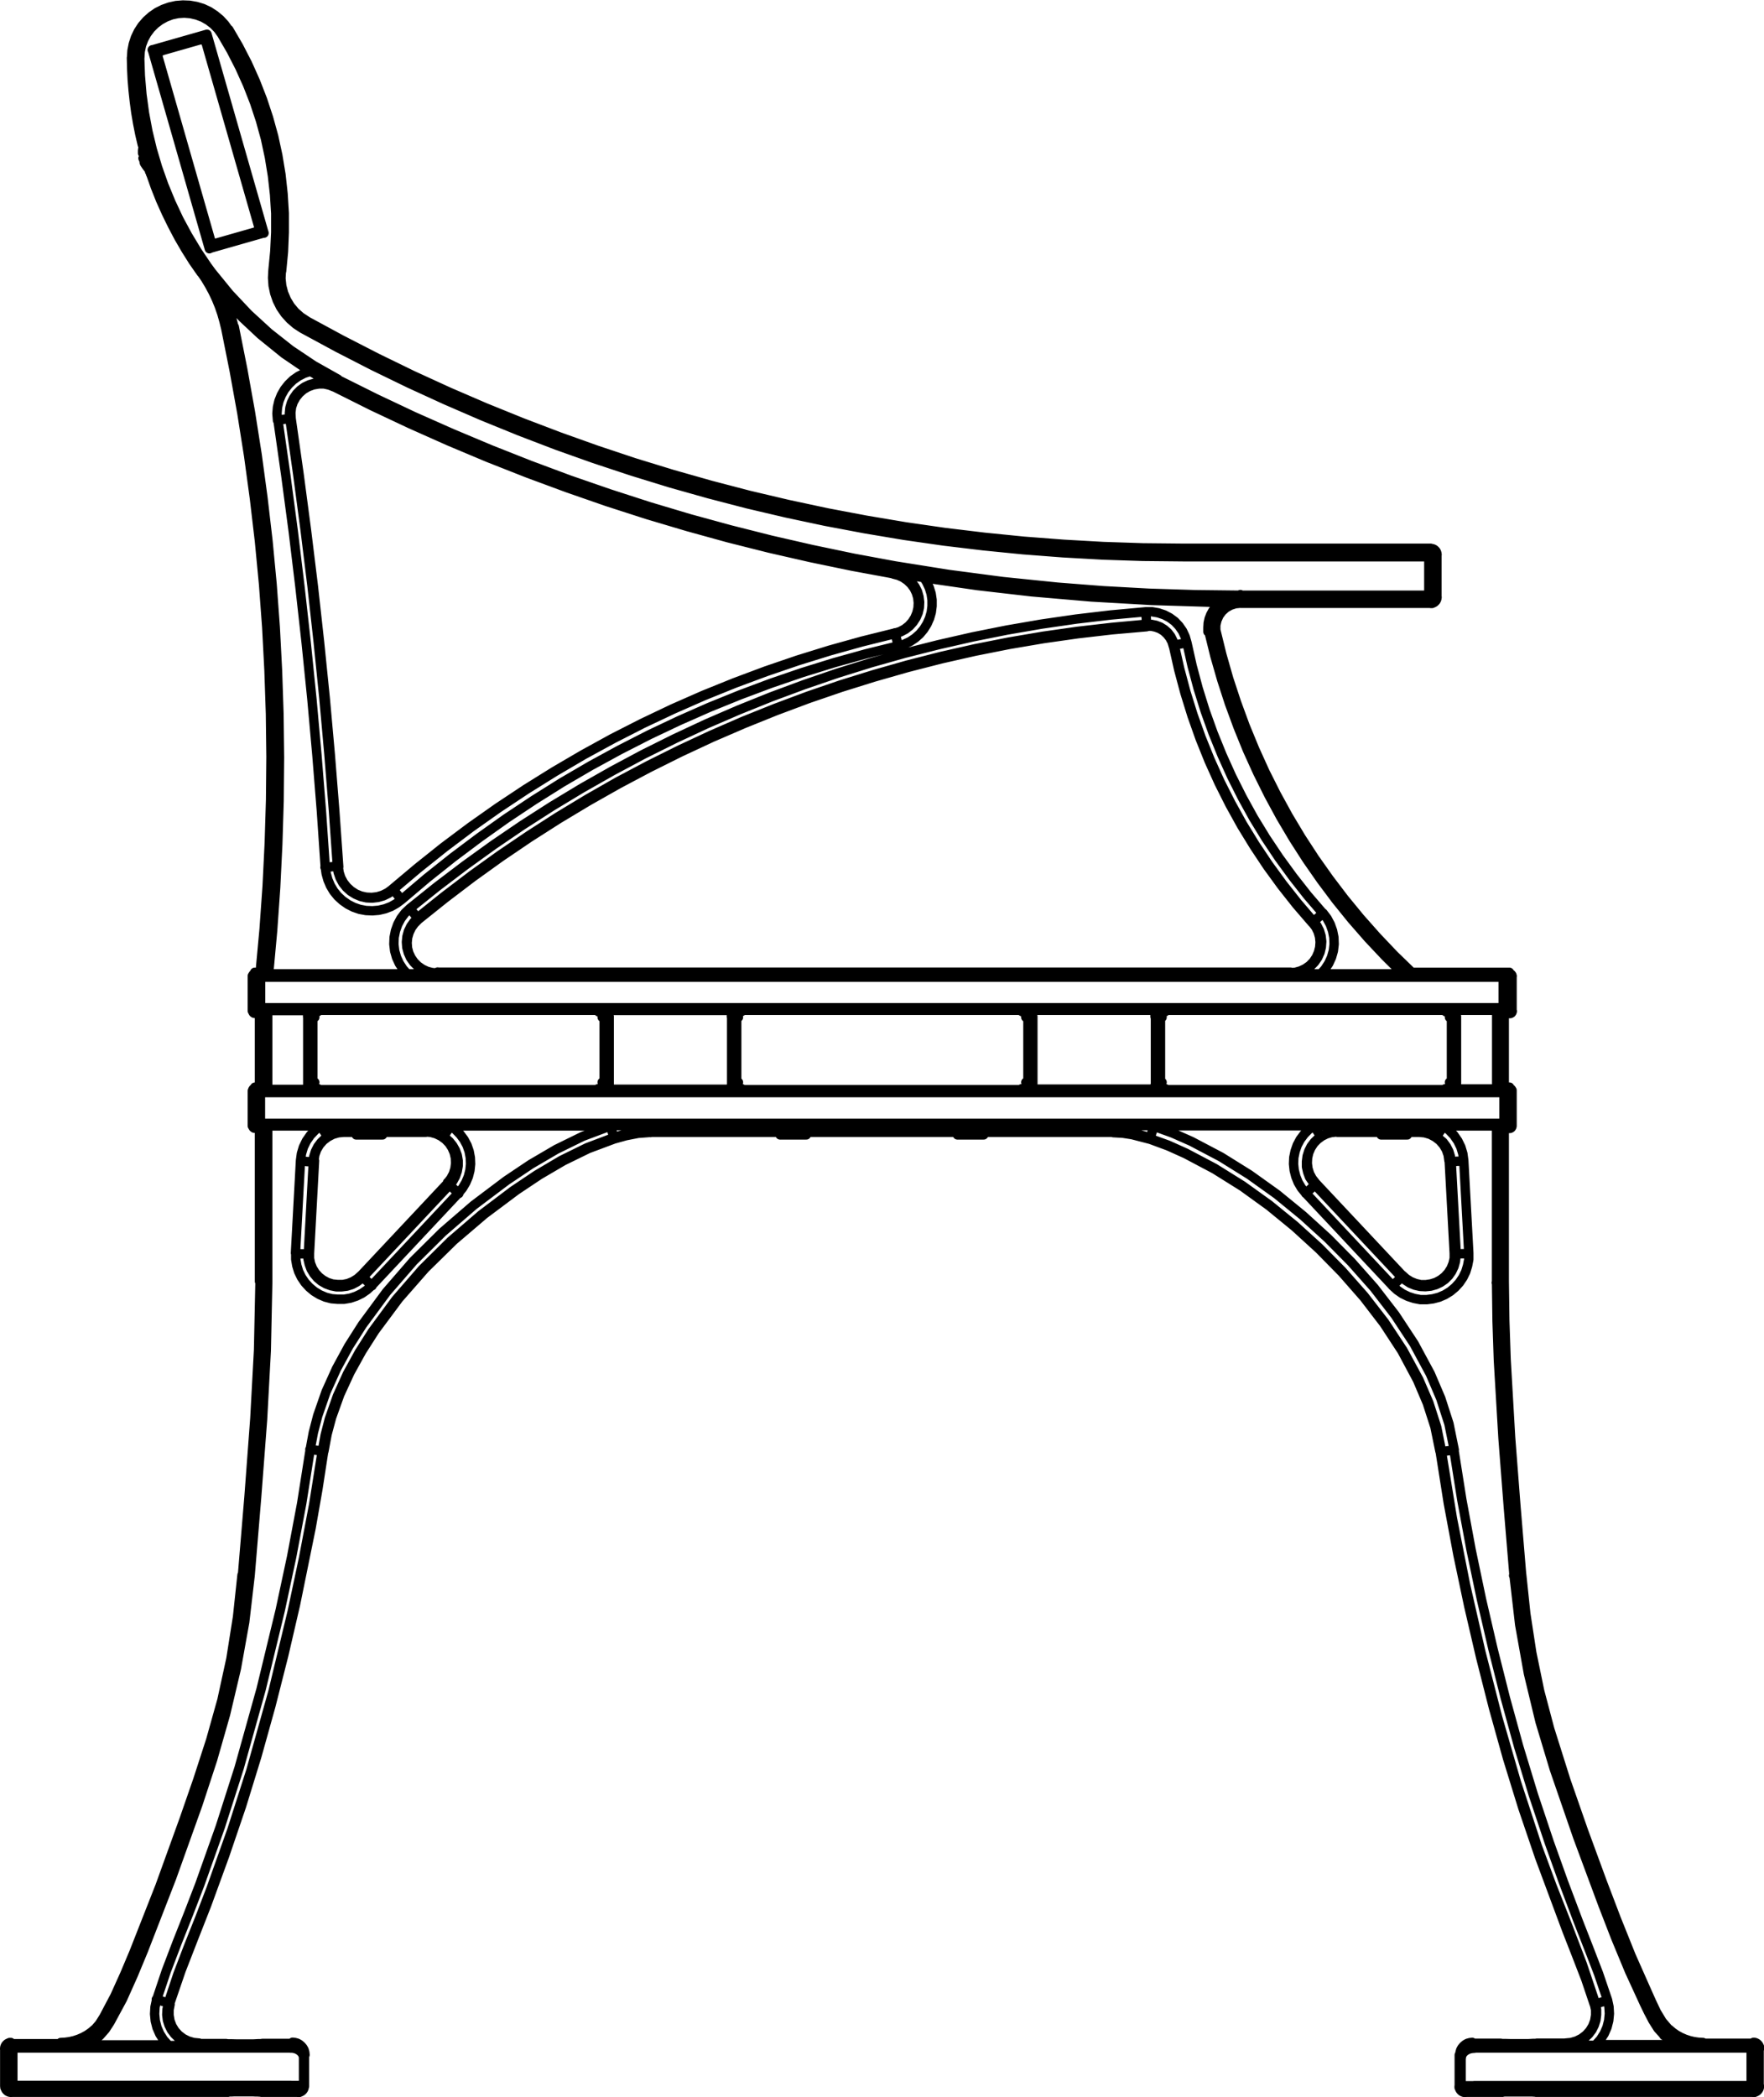 <?xml version="1.0" encoding="utf-8"?>
<!-- Generator: Adobe Illustrator 27.8.1, SVG Export Plug-In . SVG Version: 6.00 Build 0)  -->
<svg version="1.1" id="Layer_2_00000106126507346961479060000015875505674015997356_"
	 xmlns="http://www.w3.org/2000/svg" xmlns:xlink="http://www.w3.org/1999/xlink" x="0px" y="0px" width="133.37px"
	 height="158.52px" viewBox="0 0 133.37 158.52" style="enable-background:new 0 0 133.37 158.52;" xml:space="preserve">
<g id="Layer_1-2">
	<path style="fill:none;stroke:#000000;stroke-width:0.71;stroke-linecap:round;stroke-linejoin:round;" d="M11.41,13.11
		L11.41,13.11 M10.77,10.91L10.77,10.91v0.03 M24.01,76.39l0.05,0.05 M45.21,76.44l0.05-0.05 M56.04,76.39l0.05,0.05 M77.24,76.44
		l0.05-0.05 M88.07,76.39l0.05,0.05 M109.27,76.44l0.05-0.05 M109.32,82.34l-0.05-0.05 M88.12,82.29l-0.05,0.05 M77.29,82.34
		l-0.05-0.05 M56.09,82.29l-0.05,0.05 M45.26,82.34l-0.05-0.05 M24.06,82.29l-0.05,0.05 M11.95,4.3l-0.13-0.45 M16.04,18.56
		l-0.13-0.45 M12.21,3.84l2.91-0.83 M19.29,17.54l-2.91,0.83 M19.29,17.54l0.07-0.03l0.06-0.04l0.05-0.05l0.04-0.06l0.03-0.07
		l0.02-0.07v-0.07l-0.01-0.07 M15.59,3.27l3.96,13.81 M15.59,3.27L15.56,3.2l-0.04-0.06l-0.05-0.05l-0.06-0.04l-0.07-0.03h-0.07
		L15.19,3h-0.07 M12.21,3.85l-0.07,0.03l-0.06,0.04l-0.05,0.05l-0.04,0.06L11.96,4.1l-0.02,0.07v0.07l0.01,0.07 M15.91,18.12
		L11.95,4.31 M15.91,18.12l0.03,0.07l0.04,0.06l0.05,0.05l0.06,0.04l0.07,0.03l0.07,0.02h0.07l0.07-0.01 M10.77,10.93l0.03,0.08
		 M11.39,13.06v0.09 M99.24,69.75l0.24,0.32l0.18,0.36l0.11,0.38l0.04,0.4l-0.03,0.4L99.68,72l-0.16,0.36l-0.22,0.33l-0.28,0.29
		l-0.33,0.23l-0.36,0.17l-0.39,0.11l-0.4,0.03 M99.3,69.67l-0.07,0.07 M88.72,48.83l0.4,1.78l0.47,1.76l0.54,1.74l0.61,1.72
		l0.68,1.69l0.75,1.66l0.82,1.63l0.88,1.59l0.95,1.55l1.01,1.52l1.07,1.47l1.13,1.43l1.19,1.38 M88.81,48.82l-0.1,0.02 M86.71,47.33
		h0.34l0.33,0.07l0.32,0.12l0.29,0.18l0.25,0.23l0.21,0.27l0.16,0.3l0.1,0.33 M29.65,67.22l-0.34,0.25l-0.38,0.19l-0.4,0.12
		l-0.42,0.05l-0.42-0.02l-0.41-0.09l-0.39-0.16l-0.35-0.23l-0.31-0.28l-0.26-0.33l-0.2-0.37l-0.13-0.4l-0.06-0.41 M33.06,73.54
		l-0.4-0.03l-0.38-0.1l-0.36-0.17l-0.33-0.23l-0.28-0.28l-0.23-0.33l-0.17-0.36l-0.1-0.38l-0.03-0.4l0.04-0.4l0.11-0.38l0.17-0.36
		l0.23-0.32l0.28-0.28 M29.7,67.31l-0.07-0.08 M67.63,47.85l-2.46,0.61l-2.44,0.68l-2.42,0.75l-2.4,0.82l-2.38,0.89l-2.35,0.95
		l-2.32,1.02l-2.29,1.09l-2.26,1.15l-2.22,1.22l-2.19,1.28l-2.15,1.34l-2.11,1.4l-2.07,1.46l-2.03,1.52l-1.98,1.58l-1.94,1.63
		 M86.68,47.25v0.1 M31.53,69.45l0.06,0.08 M31.59,69.53l2.05-1.64l2.09-1.59l2.13-1.53l2.17-1.47l2.21-1.41l2.25-1.35l2.28-1.29
		l2.32-1.23l2.35-1.17l2.38-1.11l2.41-1.04l2.43-0.98l2.46-0.92l2.48-0.85l2.5-0.78l2.52-0.72l2.54-0.65l2.56-0.58l2.57-0.51
		l2.59-0.44l2.6-0.37l2.6-0.3l2.61-0.23 M22.01,31.6l-0.02-0.41l0.05-0.41l0.13-0.39l0.2-0.36l0.26-0.32l0.31-0.27l0.36-0.21
		l0.39-0.14l0.41-0.07h0.41l0.4,0.09l0.38,0.15 M21.91,31.63h0.1 M25.51,65.52h0.1 M25.61,65.52l-0.3-4.25l-0.34-4.25l-0.38-4.24
		l-0.43-4.24l-0.47-4.24l-0.52-4.23l-0.56-4.23l-0.6-4.22 M67.69,47.93l-0.02-0.1 M67.55,43.39l0.38,0.1l0.35,0.16l0.32,0.22
		l0.28,0.27l0.23,0.31l0.17,0.35l0.11,0.37l0.04,0.39l-0.02,0.39l-0.09,0.38l-0.15,0.36l-0.21,0.33l-0.26,0.29l-0.31,0.24
		l-0.34,0.18l-0.37,0.12 M118.37,154.42l0.42-0.04l0.41-0.12l0.38-0.19l0.34-0.26l0.28-0.31l0.22-0.36l0.15-0.4l0.07-0.42v-0.42
		l-0.09-0.41 M12.86,151.49l-0.08,0.41v0.42l0.07,0.42l0.15,0.4l0.22,0.36l0.28,0.31l0.34,0.26l0.38,0.19l0.41,0.12l0.42,0.04
		 M91.93,47.66l0.45,1.83l0.52,1.82l0.59,1.79l0.65,1.77l0.72,1.75l0.78,1.72l0.85,1.69l0.91,1.66l0.97,1.62l1.03,1.58l1.09,1.54
		l1.14,1.5l1.2,1.46l1.25,1.41l1.3,1.37l1.36,1.32 M91.8,47.67l0.11-0.02 M93.79,45.59l-0.39,0.04l-0.37,0.12l-0.34,0.19L92.4,46.2
		l-0.23,0.31l-0.16,0.36l-0.09,0.38v0.39 M19.67,73.48l0.3-3.25l0.23-3.25l0.16-3.26l0.1-3.26l0.03-3.26l-0.04-3.26l-0.11-3.26
		l-0.17-3.26l-0.24-3.25l-0.31-3.25l-0.38-3.24l-0.44-3.23l-0.51-3.22l-0.58-3.21l-0.64-3.2 M17.18,24.8l-0.11,0.02 M17.07,24.82
		l-0.14-0.57l-0.16-0.56l-0.19-0.55l-0.22-0.54l-0.25-0.53l-0.28-0.52l-0.3-0.5l-0.33-0.48 M106.02,96.4l-6.56-6.99 M33.87,89.41
		l-6.56,6.99 M109.57,87.73l0.38,6.99 M23.4,94.72l0.38-6.99 M110.33,157.68v-2.36 M23.02,155.32v2.36 M105.94,96.48l0.09-0.08
		 M110.07,94.72h-0.12 M109.95,94.72v0.39l-0.09,0.39l-0.15,0.37l-0.21,0.33l-0.26,0.29l-0.31,0.24l-0.35,0.19l-0.38,0.12
		l-0.39,0.06h-0.39l-0.39-0.09l-0.37-0.15l-0.34-0.21l-0.29-0.26 M23.28,94.71h0.12 M27.4,96.47l-0.09-0.08 M27.31,96.39l-0.29,0.26
		l-0.34,0.21l-0.37,0.15l-0.39,0.08h-0.39l-0.39-0.04l-0.38-0.12l-0.35-0.19L24.1,96.5l-0.26-0.29l-0.21-0.33l-0.15-0.37l-0.08-0.39
		v-0.39 M110.32,157.69l0.12-0.12 M110.32,157.69v0.09l0.04,0.09l0.04,0.08l0.06,0.07l0.07,0.06l0.08,0.04l0.09,0.03h0.09
		 M22.89,157.56l0.12,0.12 M22.54,158.15h0.09l0.09-0.04l0.08-0.04l0.07-0.06l0.06-0.07l0.04-0.08l0.03-0.09v-0.09 M101.11,85.58
		h6.18 M84.16,85.58H49.15 M26.02,85.58h6.18 M109.67,87.72h-0.12 M107.29,85.45v0.13 M107.29,85.58l0.43,0.04l0.41,0.12l0.38,0.2
		l0.34,0.26l0.28,0.32l0.22,0.37l0.14,0.4l0.06,0.42 M101.1,85.44v0.13 M99.36,89.47l0.09-0.08 M99.45,89.39l-0.25-0.32l-0.19-0.36
		l-0.12-0.39l-0.05-0.4l0.02-0.41l0.09-0.39l0.16-0.37l0.22-0.34l0.28-0.29l0.33-0.24l0.36-0.18l0.39-0.11l0.4-0.04 M33.93,89.45
		l-0.09-0.08 M32.19,85.42v0.13 M32.19,85.55l0.4,0.04l0.39,0.11l0.37,0.18l0.33,0.24l0.28,0.29l0.22,0.34l0.16,0.37l0.09,0.39
		l0.02,0.41l-0.05,0.4l-0.12,0.39l-0.19,0.36l-0.25,0.32 M26,85.44v0.13 M23.62,87.71h0.12 M23.74,87.71l0.06-0.42l0.14-0.4
		l0.22-0.37l0.28-0.32l0.34-0.26l0.38-0.2l0.41-0.12L26,85.58 M88.78,48.77l-0.1-0.34l-0.16-0.32l-0.22-0.29l-0.27-0.24l-0.3-0.19
		l-0.34-0.13l-0.35-0.07h-0.36 M88.78,48.77h0.02l0.06-0.02l0.09-0.02l0.12-0.02l0.14-0.03l0.16-0.03l0.17-0.04l0.18-0.04
		 M99.28,69.63l-1.18-1.38l-1.13-1.43l-1.07-1.47l-1.01-1.51l-0.95-1.55l-0.88-1.59l-0.82-1.62l-0.75-1.66l-0.68-1.68l-0.61-1.71
		l-0.54-1.73l-0.47-1.76l-0.4-1.77 M86.69,47.18v-0.02V47.1v-0.09l-0.02-0.12v-0.14l-0.02-0.16v-0.17l-0.03-0.18 M86.69,47.18
		l-2.61,0.24l-2.61,0.3l-2.6,0.37l-2.59,0.44l-2.58,0.51l-2.56,0.58l-2.54,0.65l-2.53,0.72l-2.51,0.78l-2.48,0.85l-2.46,0.92
		l-2.44,0.98l-2.41,1.05l-2.38,1.11l-2.35,1.17l-2.32,1.23l-2.28,1.3l-2.25,1.36l-2.21,1.42l-2.17,1.47l-2.13,1.53l-2.09,1.59
		l-2.05,1.64 M29.69,67.26l1.93-1.63l1.98-1.58l2.02-1.52l2.07-1.46l2.11-1.4l2.15-1.34l2.18-1.28l2.22-1.21l2.25-1.15l2.29-1.08
		l2.32-1.02l2.35-0.95l2.37-0.88l2.4-0.82l2.42-0.75l2.44-0.68l2.46-0.61 M21.91,31.61l0.6,4.22l0.56,4.22l0.52,4.23l0.47,4.24
		l0.43,4.24L24.87,57l0.34,4.25l0.3,4.25 M25.51,65.5h-0.02h-0.06h-0.09l-0.12,0.01h-0.14l-0.16,0.02h-0.17l-0.18,0.02 M29.74,67.26
		v0.02l0.05,0.04l0.06,0.07l0.08,0.09l0.09,0.11l0.1,0.12l0.11,0.13l0.12,0.14 M25.5,65.5l0.07,0.43l0.14,0.41l0.21,0.39l0.27,0.34
		l0.32,0.29l0.37,0.23l0.4,0.17l0.43,0.1l0.43,0.02l0.43-0.05l0.42-0.12l0.39-0.19l0.35-0.26 M30.98,68.67l2.07-1.66l2.11-1.6
		l2.15-1.55l2.19-1.49l2.23-1.43L44,59.57l2.31-1.31l2.34-1.25l2.37-1.18l2.4-1.12l2.43-1.05l2.46-0.99l2.48-0.92l2.51-0.86
		l2.53-0.79l2.55-0.72l2.57-0.65l2.59-0.59l2.6-0.52l2.61-0.45l2.62-0.38L84,46.48l2.64-0.24 M86.64,46.24h0.47l0.46,0.08l0.45,0.15
		l0.42,0.22l0.38,0.28l0.32,0.34l0.27,0.39l0.2,0.43l0.13,0.45 M89.74,48.58l0.39,1.74l0.46,1.72l0.53,1.7l0.6,1.67l0.67,1.65
		l0.73,1.62l0.8,1.59l0.86,1.56l0.93,1.52l0.99,1.48l1.05,1.44l1.1,1.4l1.16,1.35 M67.9,48.82l-2.43,0.6l-2.41,0.67l-2.39,0.74
		l-2.37,0.81l-2.35,0.88l-2.32,0.94l-2.29,1.01l-2.26,1.07l-2.23,1.14l-2.2,1.2l-2.16,1.26l-2.12,1.33l-2.09,1.39l-2.04,1.45l-2,1.5
		l-1.96,1.56l-1.91,1.62 M30.37,67.99l-0.39,0.29l-0.42,0.24l-0.45,0.17l-0.47,0.11l-0.48,0.04l-0.49-0.02l-0.48-0.09l-0.46-0.16
		l-0.43-0.22l-0.4-0.28l-0.36-0.33l-0.31-0.38l-0.25-0.42l-0.19-0.45l-0.13-0.47l-0.07-0.48 M24.59,65.54L24.3,61.3l-0.34-4.24
		l-0.38-4.24l-0.43-4.23l-0.47-4.22l-0.51-4.22l-0.56-4.21l-0.6-4.21 M17.71,24.7l0.64,3.21l0.58,3.23l0.51,3.24l0.44,3.25
		l0.38,3.26l0.31,3.26l0.24,3.27l0.17,3.27l0.11,3.28l0.04,3.28l-0.03,3.28L21,63.81l-0.16,3.27l-0.23,3.27l-0.3,3.27 M19.84,73.6
		l0.3-3.26l0.23-3.26l0.16-3.27l0.1-3.27l0.03-3.27L20.62,54l-0.1-3.27l-0.17-3.27l-0.24-3.26l-0.31-3.26l-0.38-3.25l-0.44-3.24
		l-0.51-3.23L17.89,28l-0.64-3.21 M106.08,73.61l-1.34-1.33l-1.29-1.37l-1.24-1.42l-1.19-1.47l-1.13-1.51l-1.08-1.55l-1.02-1.59
		l-0.96-1.62l-0.9-1.66l-0.84-1.69l-0.78-1.72l-0.71-1.75l-0.65-1.77l-0.58-1.79l-0.52-1.81l-0.45-1.83 M91.87,47.65l0.46,1.84
		l0.52,1.82l0.59,1.8l0.66,1.78l0.72,1.76l0.79,1.73l0.85,1.7l0.91,1.66l0.97,1.63l1.03,1.59l1.09,1.55l1.15,1.51l1.21,1.47
		l1.26,1.42l1.31,1.37l1.36,1.32 M4.59,154.38l0.35-0.02l0.35-0.05l0.34-0.08l0.33-0.11l0.32-0.14l0.31-0.17l0.29-0.2l0.27-0.23
		 M126.2,153.38l0.27,0.23l0.29,0.2l0.31,0.17l0.32,0.14l0.33,0.11l0.34,0.08l0.35,0.05l0.35,0.02 M91.33,47.75v-0.33l0.02-0.33
		l0.07-0.32l0.12-0.31l0.16-0.29l0.19-0.27l0.23-0.24l0.26-0.21 M91.81,47.67h-0.03l-0.08,0.02l-0.12,0.02l-0.15,0.02h-0.08v0.02
		 M93.81,45.48l-0.37,0.03l-0.36,0.1l-0.33,0.16l-0.29,0.22l-0.25,0.27l-0.2,0.32l-0.13,0.35l-0.07,0.36v0.37 M113.73,85.2v11.65
		 M19.62,96.85V85.2 M113.73,76.51v5.67 M19.62,82.18v-5.67 M12.72,151.41l0.1,0.03 M24.48,109.65l-0.45,2.92l-0.51,2.91l-1.18,5.79
		l-0.89,3.84l-0.97,3.82l-1.06,3.8l-1.16,3.77l-1.28,3.76l-1.36,3.73l-0.97,2.47l-0.96,2.47l-0.86,2.51 M113.6,96.85h0.13
		 M113.73,96.85l0.04,2.95l0.1,2.95l0.34,5.89l0.4,5.17l0.43,5.17 M133,154.83v2.84 M110.92,158.02l-0.12,0.12 M113.59,158.14h-2.79
		 M116.14,158.14h-0.02l-0.06-0.02h-0.09l-0.13-0.01h-0.16l-0.18-0.01h-0.2h-0.22h-0.22h-0.22h-0.21h-0.2h-0.18l-0.16,0.01h-0.13
		l-0.09,0.01h-0.06l-0.02,0.02 M132.54,158.14h-16.39 M0.36,157.67v-2.84 M17.23,158.14H0.83 M19.78,158.14h-0.02l-0.06-0.02h-0.09
		l-0.13-0.01h-0.16l-0.18-0.01h-0.2h-0.22H18.5h-0.22h-0.22h-0.2h-0.18l-0.16,0.01h-0.13l-0.09,0.01h-0.06l-0.02,0.02 M22.56,158.14
		h-2.79 M22.56,158.14l-0.12-0.12 M109.59,81.8l0.14,0.14 M109.73,76.75l-0.14,0.14 M87.86,76.89l-0.14-0.14 M87.72,81.94l0.14-0.14
		 M77.7,76.75l-0.14,0.14 M77.56,81.8l0.14,0.14 M55.69,81.94l0.14-0.14 M55.83,76.89l-0.14-0.14 M45.67,76.75l-0.14,0.14
		 M45.53,81.8l0.14,0.14 M23.8,76.89l-0.14-0.14 M23.66,81.94l0.14-0.14 M132.56,158.15h0.09l0.09-0.04l0.08-0.04l0.07-0.06
		l0.06-0.07l0.04-0.08l0.03-0.09v-0.09 M132.89,157.54l0.14,0.14 M132.56,158.15l-0.14-0.14 M0.37,157.68v0.09l0.04,0.09l0.04,0.08
		l0.06,0.07l0.07,0.06l0.08,0.04l0.09,0.03h0.09 M0.98,158.01l-0.14,0.14 M0.37,157.68l0.14-0.14 M31.6,69.39l-0.3,0.29l-0.24,0.34
		l-0.18,0.37l-0.11,0.4l-0.04,0.41l0.03,0.41l0.11,0.4l0.17,0.38l0.24,0.34l0.29,0.29l0.34,0.24l0.38,0.18l0.4,0.11l0.41,0.04
		 M31.59,69.39l-0.02-0.02l-0.04-0.04l-0.06-0.07l-0.07-0.09l-0.09-0.11l-0.1-0.12l-0.11-0.13l-0.11-0.14 M30.81,73.63l-0.34-0.38
		l-0.28-0.43l-0.21-0.46l-0.14-0.49l-0.06-0.51l0.02-0.51l0.1-0.5l0.17-0.48l0.24-0.45l0.31-0.41l0.37-0.35 M100.03,69.01l0.31,0.41
		l0.24,0.45l0.17,0.48l0.1,0.5l0.02,0.51l-0.06,0.51l-0.14,0.49l-0.21,0.46l-0.28,0.43l-0.34,0.38 M99.32,69.65l0.02-0.02l0.04-0.04
		l0.07-0.06l0.09-0.08l0.11-0.09l0.12-0.11l0.13-0.12l0.13-0.12 M97.56,73.59l0.42-0.04l0.4-0.11l0.38-0.18l0.34-0.24l0.29-0.3
		l0.24-0.35l0.17-0.38l0.1-0.41l0.03-0.42l-0.05-0.42l-0.12-0.4l-0.19-0.37l-0.25-0.34 M67.7,47.88l0.39-0.12l0.36-0.19l0.32-0.25
		l0.27-0.3l0.22-0.34l0.16-0.37l0.09-0.39l0.02-0.41l-0.05-0.4l-0.11-0.39l-0.18-0.36l-0.24-0.33l-0.29-0.28l-0.34-0.23l-0.37-0.17
		l-0.39-0.1 M67.69,47.89v0.02l0.02,0.06l0.02,0.09l0.03,0.11l0.03,0.14l0.04,0.16l0.04,0.17l0.04,0.18 M69.81,43.6l0.25,0.39
		l0.2,0.43l0.14,0.45l0.07,0.47v0.47l-0.06,0.47l-0.13,0.45l-0.19,0.43l-0.25,0.4l-0.3,0.36l-0.35,0.31l-0.39,0.26l-0.43,0.2
		l-0.45,0.14 M17.21,24.81h0.01h0.03h0.04l0.06-0.02h0.07l0.08-0.03l0.09-0.02l0.09-0.02 M17.02,22.61l0.1,0.26l0.1,0.26l0.09,0.26
		l0.09,0.26l0.08,0.26l0.07,0.27l0.07,0.27l0.06,0.27 M17.22,24.82l-0.14-0.58l-0.17-0.57l-0.2-0.56l-0.22-0.55l-0.25-0.54
		l-0.28-0.52l-0.31-0.51l-0.33-0.49 M20.98,31.74l-0.04-0.48l0.04-0.48l0.11-0.47l0.18-0.45l0.24-0.42l0.3-0.38l0.35-0.34l0.4-0.28
		l0.43-0.22l0.46-0.15 M21.92,31.63H21.9l-0.06,0.01h-0.09l-0.12,0.03l-0.14,0.02l-0.16,0.02l-0.17,0.03l-0.18,0.03 M25.33,29.18
		l-0.37-0.15l-0.39-0.09l-0.4-0.02l-0.4,0.05l-0.38,0.11l-0.36,0.17l-0.32,0.23l-0.28,0.28l-0.23,0.33l-0.17,0.36l-0.11,0.38
		l-0.04,0.4l0.03,0.4 M120.64,151.44l-0.11,0.03 M120.53,151.47l-0.63-1.87l-0.71-1.84l-0.72-1.84l-2.06-5.54l-1.27-3.73l-1.16-3.76
		l-1.06-3.8l-0.97-3.82l-0.9-3.87l-0.82-3.89l-0.73-3.91l-0.62-3.93 M126.14,153.47l0.77,0.56l0.59,0.26l0.65,0.16l0.64,0.05
		 M4.61,154.5l0.95-0.12l0.61-0.21l0.59-0.32l0.51-0.39 M19.79,96.85h-0.13 M18.34,118.98l0.49-5.88l0.44-5.88l0.28-5.18l0.11-5.19
		 M110.49,155.43l-0.12-0.12 M110.37,155.31l0.02-0.18l0.05-0.18l0.09-0.16l0.12-0.14l0.14-0.12l0.16-0.09l0.18-0.05l0.18-0.02
		 M23.06,155.31l-0.12,0.12 M22.12,154.36l0.18,0.02l0.18,0.05l0.16,0.09l0.14,0.12l0.12,0.14l0.09,0.16l0.05,0.18l0.02,0.18
		 M133.04,154.83l-0.14,0.14 M133.04,154.83v-0.09l-0.04-0.09l-0.04-0.08l-0.06-0.07l-0.07-0.06l-0.08-0.04l-0.09-0.03h-0.09
		 M0.49,154.99l-0.14-0.14 M0.82,154.38H0.73l-0.09,0.04l-0.08,0.04l-0.07,0.06l-0.06,0.07l-0.04,0.08l-0.03,0.09v0.09
		 M108.64,41.91v3.21 M93.82,45.48v0.12 M108.17,45.6H93.82 M89.42,41.44h18.75 M21.27,20.49l-0.03,0.56l0.06,0.56l0.14,0.54
		l0.22,0.52l0.29,0.48l0.36,0.43l0.42,0.37l0.47,0.31 M23.13,24.39l0.07-0.13 M89.43,41.59v-0.15 M23.19,24.26l2.64,1.43l2.67,1.37
		l2.71,1.32l2.73,1.25l2.76,1.19l2.79,1.13l2.81,1.07l2.83,1.01l2.85,0.95l2.87,0.88l2.89,0.82l2.91,0.76l2.93,0.69l2.94,0.63
		l2.96,0.56l2.97,0.5l2.98,0.43l2.99,0.36l2.99,0.3l3,0.23l3,0.17l3.01,0.1l3.01,0.03 M25.33,29.16l-0.05,0.09 M25.28,29.25
		l2.86,1.43l2.89,1.36l2.92,1.3l2.95,1.24l2.97,1.17l3,1.11l3.02,1.05l3.04,0.98l3.06,0.91l3.08,0.85l3.1,0.78l3.11,0.71l3.13,0.65
		l3.14,0.58 M67.57,43.27l-0.02,0.1 M21.12,20.47l0.15,0.02 M17.3,2.24l0.74,1.27l0.67,1.3l0.6,1.34l0.53,1.36L20.3,8.9l0.39,1.41
		L21,11.74l0.24,1.45l0.16,1.46l0.09,1.46v1.46l-0.06,1.46l-0.14,1.46 M17.17,2.32l0.13-0.08 M9.95,4.35l0.03-0.51l0.1-0.51
		l0.16-0.49l0.22-0.46l0.28-0.43l0.34-0.39l0.38-0.34l0.42-0.29l0.46-0.23l0.48-0.17l0.5-0.11l0.51-0.04l0.51,0.02l0.51,0.09
		l0.49,0.15l0.47,0.22l0.43,0.28l0.4,0.33l0.35,0.38l0.3,0.42 M10.76,10.94l-0.19-0.81l-0.16-0.81L10.27,8.5l-0.11-0.82l-0.09-0.82
		L10,6.03L9.96,5.2L9.94,4.37 M10.77,10.96l0.03,0.09l0.07,0.22l0.09,0.3l0.06,0.22l0.11,0.37l0.1,0.36l0.09,0.3l0.06,0.22
		l0.02,0.08 M15.21,20.61l-0.6-0.86l-0.56-0.89l-0.53-0.91l-0.49-0.93l-0.46-0.94l-0.43-0.96l-0.39-0.98l-0.35-0.99 M15.3,20.54
		l-0.09,0.07 M15.3,20.54L15.3,20.54 M10.1,4.35H9.95 M108.64,41.92v-0.09l-0.03-0.09l-0.04-0.08l-0.06-0.07l-0.07-0.06l-0.08-0.04
		l-0.09-0.03h-0.09 M108.03,41.6l0.15-0.15 M108.65,41.92l-0.15,0.15 M108.18,45.61h0.09l0.09-0.04l0.08-0.04l0.07-0.06l0.06-0.07
		l0.04-0.08l0.03-0.09v-0.09 M108.5,44.99l0.15,0.15 M108.18,45.61l-0.15-0.15 M105.97,96.5l0.3,0.27l0.34,0.22l0.37,0.15l0.39,0.09
		l0.4,0.02l0.4-0.04l0.39-0.11l0.36-0.17l0.33-0.23l0.28-0.28l0.23-0.33l0.17-0.36l0.11-0.39l0.04-0.4v-0.19 M23.29,94.75v0.4
		l0.09,0.39l0.14,0.38l0.21,0.35l0.26,0.31l0.31,0.26l0.35,0.2l0.38,0.14l0.4,0.08h0.4l0.4-0.05l0.38-0.12l0.36-0.19l0.32-0.24
		l0.14-0.13 M105.97,96.53l-0.02,0.02l-0.04,0.04l-0.07,0.06l-0.08,0.08l-0.1,0.1l-0.12,0.11l-0.13,0.12l-0.13,0.12 M99.41,89.54
		l6.56,6.99 M27.43,96.53l0.02,0.02l0.04,0.04l0.07,0.06l0.09,0.08l0.1,0.1l0.12,0.11L28,97.06l0.13,0.12 M27.44,96.53L34,89.54
		 M110.1,94.77h0.08h0.09h0.12l0.14-0.01h0.16l0.17-0.02h0.18 M110.1,94.78l-0.38-6.99 M23.31,94.78h-0.08h-0.09h-0.12l-0.14-0.01
		h-0.16l-0.17-0.02h-0.18 M23.69,87.79l-0.38,6.99 M108.63,85.91l-0.1-0.06l-0.3-0.15l-0.33-0.11l-0.57-0.07 M109.13,85.12
		l-0.1,0.15l-0.09,0.15l-0.09,0.13l-0.08,0.12l-0.06,0.1l-0.05,0.08l-0.03,0.05v0.02 M109.71,87.8l-0.05-0.39l-0.12-0.39l-0.18-0.35
		l-0.24-0.33l-0.49-0.42 M110.66,87.75h-0.18l-0.17,0.02h-0.16l-0.14,0.02h-0.12l-0.09,0.01h-0.06h-0.02 M113.62,85.15v11.78
		 M109.74,82.02v-5.19 M110.12,76.83v5.19 M113.63,76.45v5.94 M113.16,82.41v-5.97 M107.35,85.54h-6.18 M107.35,85.14v0.39l0,0
		 M101.17,85.14v0.39l0,0 M101.17,85.54l-0.57,0.07l-0.32,0.1l-0.31,0.15l-0.1,0.06 M99.87,85.92V85.9l-0.04-0.05l-0.05-0.08
		l-0.06-0.1l-0.08-0.12l-0.09-0.13l-0.09-0.15l-0.1-0.15 M99.42,89.55l-0.02,0.02l-0.04,0.04l-0.07,0.06l-0.09,0.08l-0.1,0.1
		l-0.12,0.11l-0.13,0.12l-0.13,0.12 M99.86,85.91l-0.2,0.14l-0.29,0.28l-0.24,0.32l-0.18,0.36l-0.12,0.38l-0.05,0.4v0.4l0.09,0.4
		l0.14,0.38l0.41,0.59 M87.74,76.83v5.19 M77.72,82.02v-5.19 M87.36,82.02v-5.19 M78.09,76.83v5.19 M55.7,76.83v5.19 M55.32,82.02
		v-5.19 M84.21,85.54L84.21,85.54v-0.4 M84.21,85.54H49.2 M45.68,82.03v-5.19 M46.06,76.84v5.19 M49.2,85.54L49.2,85.54v-0.4
		 M34,89.57l0.25-0.32l0.19-0.35l0.13-0.38l0.07-0.4v-0.4l-0.07-0.4l-0.14-0.38l-0.2-0.35l-0.25-0.31l-0.3-0.27l-0.13-0.09
		 M34.69,90.21l-0.13-0.12l-0.13-0.12l-0.12-0.11l-0.1-0.1l-0.09-0.08l-0.07-0.06l-0.04-0.04l-0.02-0.02 M33.54,85.92l-0.1-0.06
		l-0.3-0.15l-0.33-0.11l-0.57-0.07 M34.04,85.13l-0.1,0.15l-0.09,0.15l-0.09,0.13l-0.08,0.12l-0.06,0.1l-0.05,0.08l-0.03,0.05v0.02
		 M23.67,87.81h-0.02h-0.06H23.5l-0.12-0.01h-0.14l-0.16-0.02h-0.17l-0.18-0.02 M24.76,85.93l-0.2,0.14l-0.29,0.28l-0.24,0.32
		l-0.18,0.36l-0.12,0.38l-0.05,0.4 M24.77,85.93v-0.02l-0.04-0.05l-0.05-0.08l-0.06-0.1l-0.08-0.12l-0.09-0.13l-0.09-0.15l-0.1-0.15
		 M26.06,85.53l-0.57,0.07l-0.32,0.1l-0.31,0.15l-0.1,0.06 M19.77,82.38v-5.94 M20.24,76.42v5.97 M19.77,96.91V85.13 M23.65,76.81
		V82 M23.27,82v-5.19 M26.05,85.11v0.39l0,0 M32.23,85.51h-6.18 M32.23,85.11v0.39l0,0 M118.35,154.53l0.4-0.03l0.39-0.1l0.36-0.16
		l0.33-0.22l0.29-0.28l0.24-0.32l0.18-0.36l0.12-0.38l0.05-0.4v-0.4l-0.1-0.41 M116.31,154.43h2.02 M116.31,154.43h-0.02h-0.02
		h-0.06l-0.12,0.02h-0.18l-0.36,0.02h-0.45h-0.46h-0.43l-0.37-0.01h-0.27l-0.1-0.02h-0.03h-0.05l0,0l0,0l0,0 M111.26,154.44h2.13
		 M111.26,154.44l0.15,0.15 M132.37,154.59l0.15-0.15 M128.75,154.44h3.77 M128.75,154.57v-0.13 M128.75,154.57h-1.01l-0.46,0.02
		h-0.48 M120.62,154.59h-0.38h-0.38h-0.78l-0.75-0.03l0,0 M118.33,154.56v-0.11 M12.71,151.49l-0.08,0.39l-0.02,0.4l0.05,0.4
		l0.12,0.38l0.18,0.36l0.24,0.32l0.29,0.28l0.33,0.23l0.36,0.17l0.39,0.1l0.42,0.04 M19.94,154.45h2.13 M19.94,154.45h-0.02H19.9
		h-0.06l-0.12,0.02h-0.18l-0.36,0.02h-0.45h-0.46h-0.43l-0.37-0.01H17.2l-0.1-0.02h-0.03h-0.05l0,0l0,0l0,0 M17.02,154.46
		L17.02,154.46 M15,154.46h2.02 M15,154.57v-0.11 M15,154.57L15,154.57l-0.73,0.02h-0.79l-0.37,0.02h-0.39 M6.54,154.61H6.07H5.6h-1
		v-0.01 M4.6,154.6v-0.13 M0.83,154.47H4.6 M0.83,154.47l0.15,0.15 M21.94,154.62l0.15-0.15 M109.72,76.85v-0.07l-0.03-0.07
		l-0.04-0.07l-0.05-0.06l-0.06-0.05l-0.07-0.03l-0.07-0.02h-0.07 M110.09,76.85h-0.38 M109.98,76.46l0.06,0.12l0.04,0.13v0.14
		 M110.09,82.04h-0.38 M109.33,82.42h0.07l0.07-0.03l0.07-0.04l0.06-0.05l0.05-0.06l0.04-0.07l0.02-0.07v-0.07 M110.1,82.03v0.14
		l-0.05,0.13l-0.06,0.12 M87.71,82.03v0.07l0.03,0.07l0.03,0.07l0.05,0.06l0.06,0.05l0.07,0.04l0.07,0.02h0.07 M87.33,82.04h0.38
		 M87.44,82.43l-0.06-0.12l-0.04-0.13v-0.14 M87.33,76.85h0.38 M88.09,76.47h-0.07l-0.07,0.03l-0.07,0.03l-0.06,0.05l-0.05,0.06
		l-0.03,0.07l-0.02,0.07v0.07 M87.33,76.85v-0.14l0.05-0.13l0.06-0.12 M77.69,76.85v-0.07l-0.03-0.07l-0.03-0.07l-0.05-0.06
		l-0.06-0.05l-0.07-0.03l-0.07-0.02h-0.07 M78.07,76.85h-0.38 M77.96,76.46l0.06,0.12l0.04,0.13v0.14 M78.07,82.04h-0.38
		 M77.31,82.42h0.07l0.07-0.03l0.07-0.04l0.06-0.05l0.05-0.06l0.03-0.07l0.02-0.07v-0.07 M78.07,82.03v0.14l-0.05,0.13l-0.06,0.12
		 M55.3,76.84h0.38 M56.06,76.46h-0.07l-0.07,0.03l-0.07,0.03l-0.06,0.05l-0.05,0.06l-0.03,0.07l-0.02,0.07v0.07 M55.3,76.84V76.7
		l0.05-0.13l0.06-0.12 M55.68,82.03v0.07l0.03,0.07l0.03,0.07l0.05,0.06l0.06,0.05l0.07,0.04l0.07,0.02h0.07 M55.3,82.04h0.38
		 M55.41,82.43l-0.06-0.12l-0.04-0.13v-0.14 M45.65,76.85v-0.07l-0.03-0.07l-0.04-0.07l-0.05-0.06l-0.06-0.05L45.4,76.5l-0.07-0.02
		h-0.07 M46.02,76.85h-0.38 M45.91,76.46l0.06,0.12l0.04,0.13v0.14 M46.02,82.04h-0.38 M45.26,82.42h0.07l0.07-0.03l0.07-0.04
		l0.06-0.05l0.05-0.06l0.04-0.07l0.02-0.07v-0.07 M46.03,82.03v0.14l-0.05,0.13l-0.06,0.12 M23.64,82.03v0.07l0.03,0.07l0.03,0.07
		l0.05,0.06l0.06,0.05l0.07,0.04l0.07,0.02h0.07 M23.26,82.04h0.38 M23.37,82.43l-0.06-0.12l-0.04-0.13v-0.14 M23.26,76.85h0.38
		 M24.02,76.47h-0.07l-0.07,0.03l-0.07,0.03l-0.06,0.05l-0.05,0.06l-0.03,0.07l-0.02,0.07v0.07 M23.26,76.85v-0.14l0.05-0.13
		l0.06-0.12 M113.6,96.95h-0.01h-0.03h-0.1h-0.07h-0.26 M113.6,96.95L113.6,96.95l0.04,2.95l0.1,2.95l0.35,5.9l0.4,5.17l0.43,5.17
		 M132.87,155.07v2.56 M132.39,154.61h0.02 M132.41,158.1h0.09l0.09-0.04l0.08-0.04l0.07-0.06l0.06-0.07l0.04-0.08l0.03-0.09v-0.09
		 M132.41,157.63h0.47 M132.88,155.07v-0.05l-0.04-0.05l-0.04-0.05l-0.06-0.04l-0.07-0.03l-0.08-0.02l-0.09-0.02h-0.09
		 M132.41,154.61h0.09l0.09,0.04l0.08,0.04l0.07,0.06l0.06,0.07l0.04,0.08l0.03,0.08v0.09 M132.41,154.8v-0.04v-0.04v-0.03v-0.03
		v-0.04v-0.01l0,0 M132.39,154.79v-0.17l0,0v-0.02 M111.43,154.6h20.96 M132.39,154.79h-20.96 M132.4,157.62v-2.83 M132.4,154.79
		L132.4,154.79 M110.47,157.64v-2.12 M110.94,158.11h0.01h0.03h0.04h0.06h0.07h0.08h0.09h0.09 M110.47,157.65h0.02h0.06h0.09h0.12
		h0.14h0.16h0.17h0.18 M110.94,158.14h-0.09l-0.09-0.04l-0.08-0.04l-0.07-0.06l-0.06-0.07l-0.04-0.08l-0.03-0.09v-0.09
		 M110.48,155.55l0.02-0.18l0.06-0.17l0.09-0.16l0.12-0.14l0.14-0.11l0.16-0.09l0.17-0.06l0.18-0.02 M111.42,154.81l-0.18,0.02
		l-0.17,0.04l-0.16,0.07l-0.14,0.09l-0.12,0.11l-0.09,0.12l-0.06,0.14l-0.02,0.14 M111.45,154.81v-0.17l0,0v-0.02 M111.42,154.62
		h0.02h0.02 M111.44,154.81v-0.04v-0.03v-0.03v-0.03v-0.04v-0.01l0,0 M111.47,154.81h-0.02 M111.45,157.64h21 M111.45,157.64v0.46
		l0,0 M132.45,158.11h-21 M132.45,157.64v0.46l0,0 M22.95,155.54v2.12 M22.01,158.12h0.18h0.08h0.07h0.06h0.04h0.03h0.01
		 M22.95,157.65v0.09l-0.04,0.09l-0.04,0.08l-0.06,0.07l-0.07,0.06l-0.08,0.04l-0.09,0.03h-0.09 M22.01,157.63h0.18h0.17h0.16h0.14
		h0.12h0.09h0.06h0.02 M21.98,154.6h0.03 M22.95,155.52l-0.02-0.14l-0.06-0.14l-0.09-0.12l-0.12-0.11l-0.14-0.09l-0.16-0.07
		l-0.17-0.04l-0.18-0.02 M22.01,154.6l0.18,0.02l0.17,0.06l0.16,0.09l0.14,0.11l0.12,0.14l0.09,0.16l0.06,0.17l0.02,0.18
		 M22.01,154.8v-0.04v-0.03v-0.03v-0.03v-0.02v-0.02l0,0v-0.02 M0.53,155.07v-0.09l0.04-0.08l0.04-0.08l0.06-0.07l0.07-0.06
		l0.08-0.04l0.09-0.03H1 M21.98,154.8v-0.17l0,0v-0.02 M1.02,154.61h20.96 M1.01,154.8H0.92l-0.09,0.02l-0.08,0.02l-0.07,0.03
		l-0.06,0.04l-0.04,0.05l-0.03,0.05v0.05 M0.54,157.62v-2.56 M0.54,157.62v0.09l0.04,0.09l0.04,0.08l0.06,0.07l0.07,0.06l0.08,0.04
		l0.09,0.03h0.09 M0.54,157.62h0.47 M21.98,154.79h-21 M0.97,154.79v2.83 M21.97,154.79h-0.03 M21.97,158.09h-21 M21.97,158.09
		L21.97,158.09v-0.47 M0.97,157.62h21 M0.97,158.09L0.97,158.09v-0.47 M0.98,154.79v-0.17l0,0v-0.02 M0.96,154.6h0.02 M0.97,154.79
		v-0.04v-0.04v-0.03v-0.03v-0.02v-0.02l0,0v-0.02 M0.99,154.78L0.99,154.78 M114.32,73.75v2.65 M114.32,82.45v2.65 M19.08,76.41
		v-2.65 M19.08,85.1v-2.65 M114.32,82.45v-0.04l-0.02-0.03l-0.02-0.03l-0.02-0.03l-0.03-0.02l-0.03-0.02h-0.04l-0.04-0.02
		 M114.31,82.45l-0.16,0.16 M114.12,85.29h0.04l0.04-0.01l0.03-0.02l0.03-0.02l0.02-0.03l0.02-0.03v-0.03l0.02-0.04 M114.16,84.95
		l0.16,0.16 M114.32,73.77l-0.16,0.16 M114.13,73.59h0.04l0.04,0.02l0.03,0.02l0.03,0.02l0.02,0.03l0.02,0.03v0.03l0.02,0.04
		 M114.14,76.61h0.04l0.04-0.01l0.03-0.02l0.03-0.02l0.02-0.03l0.02-0.03v-0.03l0.02-0.04 M114.18,76.27l0.16,0.16 M19.1,73.78
		v-0.04l0.01-0.03l0.02-0.03l0.02-0.03l0.03-0.02l0.03-0.02h0.04l0.04-0.02 M19.26,73.93l-0.15-0.16 M19.11,76.42v0.04l0.01,0.03
		l0.02,0.03l0.02,0.03l0.03,0.02l0.03,0.02h0.04l0.04,0.01 M19.11,76.41l0.15-0.16 M19.11,85.1v0.04l0.01,0.03l0.02,0.03l0.02,0.03
		l0.03,0.02l0.03,0.02h0.04l0.04,0.01 M19.11,85.09l0.15-0.16 M19.29,82.25h-0.04l-0.04,0.02l-0.03,0.02l-0.03,0.02l-0.02,0.03
		l-0.02,0.03v0.03l-0.01,0.04 M19.25,82.6l-0.15-0.16 M93.85,45.51v0.03 M67.61,43.27v0.05 M67.61,43.32L67.61,43.32l0.72,0.11
		l0.78,0.12l0.36,0.05l0.38,0.06 M92.44,45.52h-0.85l-4.54-0.14l-4.53-0.26L78,44.73l-4.08-0.47l-4.07-0.59 M92.44,45.53h0.31h0.31
		h0.81v0.01 M25.35,29.11l-0.02,0.04 M15.34,20.48L15.34,20.48l-0.01,0.01h-0.01 M15.32,20.49L15.32,20.49L15.32,20.49L15.32,20.49
		l0.02,0.03l0.07,0.1l0.3,0.39l0.64,0.8l0.67,0.79 M23.44,28.05l-0.07-0.04l-1.88-1.28l-1.78-1.44l-1.39-1.3l-1.3-1.4 M23.44,28.04
		l0.3,0.18l0.3,0.18l0.65,0.38l0.63,0.35l0,0 M19.75,96.84h0.01h0.03h0.1h0.07h0.26 M18.43,118.98L18.43,118.98l0.49-5.9l0.44-5.89
		l0.28-5.17l0.11-5.18 M108.47,42.04v-0.09l-0.04-0.09l-0.04-0.08l-0.06-0.07l-0.07-0.06l-0.08-0.04l-0.09-0.03H108 M108.47,42.04
		H108 M108.47,42.04v2.91 M108,45.42h0.09l0.09-0.04l0.08-0.04l0.07-0.06l0.06-0.07l0.04-0.08l0.03-0.09v-0.09 M108.46,44.95h-0.47
		 M107.99,45.42L107.99,45.42v-0.47 M107.99,45.42h-14.2 M107.99,41.56L107.99,41.56v0.47 M89.39,41.56h18.6 M93.79,45.42
		l-3.49-0.04l-3.49-0.12l-3.48-0.19l-3.47-0.27l-4.12-0.43l-4.11-0.54l-4.09-0.65 M93.78,44.94v0.46l0,0 M89.38,41.55L89.38,41.55
		v0.47 M23.11,24.39l2.65,1.43l2.68,1.38l2.71,1.32l2.74,1.26l2.76,1.2l2.79,1.13l2.81,1.07l2.84,1.01l2.86,0.95l2.88,0.88l2.9,0.82
		l2.91,0.76l2.93,0.69l2.95,0.63l2.96,0.56l2.97,0.5l2.98,0.43l2.99,0.36l3,0.3l3,0.23l3.01,0.17l3.01,0.1l3.01,0.03 M67.61,43.23
		l-3.14-0.58L61.34,42l-3.11-0.71l-3.1-0.78l-3.08-0.85l-3.06-0.91l-3.04-0.98l-3.02-1.04l-2.99-1.11l-2.97-1.17l-2.94-1.24
		l-2.92-1.3l-2.89-1.36l-2.86-1.42 M67.66,42.77l-0.02,0.09v0.08l-0.03,0.08v0.07l-0.02,0.06v0.04l-0.01,0.03l0,0 M23.11,24.39
		L23.11,24.39l-0.01,0.04l-0.02,0.04l-0.03,0.05l-0.03,0.06l-0.04,0.07l-0.04,0.08l-0.04,0.08 M21.14,20.48L21.11,21l0.04,0.52
		l0.11,0.51l0.17,0.49l0.23,0.46l0.29,0.43l0.35,0.39l0.4,0.34l0.43,0.28 M10.1,4.35l0.03-0.52l0.1-0.51l0.17-0.49l0.24-0.47
		l0.3-0.43l0.35-0.38l0.4-0.33l0.44-0.27l0.48-0.21l0.5-0.14l0.52-0.07h0.52l0.52,0.07l0.5,0.14l0.48,0.21l0.45,0.27l0.41,0.33
		l0.36,0.38l0.3,0.42 M15.54,2.81l4.22,14.71 M13.7,10.8L13.7,10.8v0.03v0.03l0.02,0.05v0.06l0.03,0.07l0.02,0.07l0.02,0.08
		l0.02,0.08l0.02,0.08l0.02,0.08l0.02,0.07l0.02,0.06l0.02,0.05l0.02,0.04v0.03l0.02,0.02l0,0 M13.69,10.8l-1.98-6.9 M15.93,18.61
		l-1.98-6.9 M20.64,20.44h0.09l0.09,0.02h0.08l0.07,0.02h0.06l0.04,0.01h0.03h0.01 M17.16,2.34l0.73,1.26l0.66,1.3l0.6,1.33
		l0.53,1.36l0.46,1.38l0.38,1.41l0.31,1.42l0.23,1.44l0.16,1.45l0.09,1.45v1.46l-0.06,1.46l-0.14,1.45 M16.77,2.57l0.08-0.05
		l0.07-0.04l0.07-0.04l0.06-0.04l0.05-0.03l0.04-0.02l0.02-0.02l0,0 M11.72,3.88l3.81-1.09 M15.64,2.59l-0.11,0.2 M11.51,3.77
		l0.2,0.11 M25.55,28.7l2.85,1.42l2.88,1.36l2.91,1.29L37.12,34l2.96,1.17l2.98,1.11l3.01,1.04l3.03,0.98l3.05,0.91l3.07,0.84
		l3.09,0.78l3.1,0.71l3.11,0.65l3.13,0.58 M67.65,42.77l4.08,0.65l4.1,0.54l4.11,0.42l3.46,0.27l3.47,0.19l3.48,0.11l3.48,0.04
		 M93.83,44.99h14.2 M108.03,44.99v-2.91 M108.03,42.08h-18.6 M89.43,42.08l-3.02-0.03l-3.02-0.1l-3.02-0.17l-3.01-0.23l-3.01-0.3
		l-3-0.36l-2.99-0.43l-2.98-0.5l-2.97-0.56l-2.96-0.63l-2.94-0.69l-2.92-0.76l-2.91-0.82l-2.89-0.89l-2.87-0.95l-2.84-1.01
		l-2.82-1.08l-2.8-1.14l-2.77-1.2l-2.75-1.26l-2.72-1.32l-2.69-1.38l-2.66-1.44 M22.87,24.83l-0.49-0.32l-0.44-0.38l-0.39-0.43
		l-0.33-0.48l-0.26-0.52l-0.19-0.55l-0.12-0.57L20.61,21l0.03-0.58 M20.64,20.42l0.14-1.43l0.07-1.43v-1.43l-0.09-1.43l-0.16-1.42
		l-0.23-1.41l-0.3-1.4l-0.38-1.38l-0.45-1.36L18.72,6.4l-0.59-1.31l-0.65-1.27l-0.72-1.24 M16.76,2.58l-0.28-0.39l-0.34-0.35
		l-0.38-0.29l-0.42-0.24l-0.45-0.17l-0.47-0.11l-0.48-0.04l-0.48,0.03l-0.47,0.1l-0.45,0.17l-0.42,0.23l-0.39,0.29l-0.34,0.34
		L11.1,2.54l-0.23,0.42L10.7,3.41l-0.1,0.47l-0.03,0.48 M11.52,3.77l4.13-1.18 M15.65,2.59l4.31,15.03 M15.83,18.8L11.52,3.76
		 M19.76,17.49l-3.82,1.09 M15.83,18.78l0.11-0.2 M19.96,17.6l-4.13,1.18 M19.96,17.6l-0.2-0.11 M114.12,76.52h-0.38 M114.12,76.52
		l-0.16-0.16 M19.41,76.36l-0.15,0.16 M19.64,76.52h-0.38 M19.77,76.38l-0.14,0.14 M19.77,76.38h0.01h0.03h0.05h0.06h0.07h0.08h0.09
		h0.09 M20.25,76.38h3.14 M23.39,76.38h0.19h0.23h0.22l0,0 M45.29,76.38h0.22l0.23-0.01h0.19 M45.93,76.37h9.48 M55.41,76.37h0.19
		h0.23h0.22l0,0 M77.31,76.37h0.23l0.23-0.01h0.19 M77.96,76.36h9.48 M87.44,76.36h0.19h0.23h0.23l0,0 M109.35,76.36h0.22l0.23-0.01
		h0.19 M109.99,76.35h3.14 M113.13,76.35h0.18h0.08h0.07h0.06h0.04h0.03h0.01 M113.6,76.35l0.14,0.14 M33.09,73.57v-0.1
		 M33.09,73.57L33.09,73.57l-0.73,0.02h-0.79l-0.37,0.02h-0.39 M30.81,73.61H20.27 M20.27,73.61h-0.16h-0.14h-0.1h-0.06H19.8
		 M19.7,73.49l0.1,0.12 M19.26,73.49h0.44 M19.26,73.49l0.15,0.16 M113.96,73.65l0.16-0.16 M106.76,73.49h7.36 M106.71,73.61
		l0.05-0.12 M106.71,73.61h-0.03h-0.06h-0.13h-0.23h-0.22 M106.04,73.61h-6.2 M99.84,73.61h-0.38h-0.38h-0.77l-0.74-0.03l0,0
		 M97.57,73.58v-0.1 M33.1,73.48h64.47 M19.27,82.17h0.38 M19.27,82.17l0.15,0.16 M113.97,82.33l0.16-0.16 M113.75,82.17h0.38
		 M113.62,82.31l0.14-0.14 M113.62,82.31h-0.01h-0.03h-0.04h-0.06h-0.07h-0.08h-0.09h-0.09 M110.01,82.31h3.14 M110.01,82.31h-0.19
		h-0.23h-0.22l0,0 M88.11,82.31h-0.23l-0.23,0.01h-0.19 M77.98,82.32h9.48 M77.98,82.32h-0.19h-0.23h-0.22l0,0 M56.08,82.32h-0.23
		l-0.23,0.01h-0.19 M45.95,82.33h9.48 M45.95,82.33h-0.19h-0.23h-0.22l0,0 M24.05,82.33h-0.23l-0.23,0.01H23.4 M20.26,82.34h3.14
		 M20.26,82.34h-0.18H20h-0.07h-0.06h-0.05h-0.03h-0.01 M19.78,82.34l-0.14-0.14 M114.13,85.22h-0.38 M114.13,85.22l-0.16-0.16
		 M19.42,85.06l-0.15,0.16 M19.65,85.22h-0.38 M19.78,85.08l-0.14,0.14 M19.78,85.08h0.01h0.03h0.05h0.06H20h0.08h0.09h0.09
		 M24.27,85.08h1.8 M26.07,85.08h6.18 M32.25,85.08h1.8 M46.16,85.08h3.02 M49.18,85.08h35.01 M84.19,85.08h3.02 M99.33,85.08h1.8
		 M101.13,85.08h6.18 M107.31,85.08h1.8 M113.12,85.08h0.18h0.08h0.07h0.06h0.04h0.03h0.01 M113.59,85.08l0.14,0.14 M10.57,4.34
		h-0.09h-0.09h-0.08h-0.07h-0.06h-0.04H10.1 M15.34,20.48l-0.81-1.19l-0.74-1.23l-0.68-1.27l-0.62-1.3l-0.55-1.33l-0.48-1.36
		l-0.41-1.38l-0.34-1.4l-0.26-1.41l-0.19-1.42l-0.12-1.43l-0.05-1.44 M10.56,4.32l0.05,1.41l0.12,1.41l0.19,1.4l0.26,1.39l0.33,1.37
		l0.4,1.35l0.47,1.33l0.54,1.31l0.6,1.28l0.67,1.24l0.73,1.21l0.79,1.17 M15.71,20.19H15.7l-0.06,0.05l-0.12,0.09l-0.1,0.07
		l-0.07,0.05l-0.03,0.02 M25.33,29.09l-1.86-1.05l-1.78-1.19l-1.68-1.32l-1.57-1.45l-1.46-1.56l-1.35-1.65l-0.31-0.41 M25.55,28.66
		l-0.04,0.08l-0.04,0.08l-0.04,0.07l-0.03,0.06L25.37,29l-0.02,0.04v0.03h-0.02 M15.7,20.17l0.3,0.41l1.33,1.63l1.44,1.53l1.55,1.42
		l1.65,1.3l1.75,1.17l1.83,1.03 M12.72,151.39H12.7l-0.05-0.02l-0.09-0.03l-0.11-0.03l-0.14-0.04l-0.15-0.05l-0.17-0.05l-0.17-0.05
		 M24.37,109.62L24.37,109.62l-0.65,4.09l-0.77,4.07l-0.86,4.05l-1.45,6.03l-1.67,5.97l-1.43,4.47l-1.57,4.42l-0.83,2.17l-0.86,2.16
		l-0.83,2.17l-0.73,2.2 M114.14,73.84v2.33 M113.95,85.05L113.95,85.05h-0.02h-0.03h-0.04h-0.04h-0.05h-0.11 M114.13,84.87v0.04
		l-0.01,0.04l-0.02,0.03l-0.02,0.03l-0.03,0.02l-0.03,0.02h-0.04l-0.04,0.01 M114.13,82.54V82.5l-0.01-0.03l-0.02-0.03l-0.02-0.03
		l-0.03-0.02l-0.03-0.02h-0.04l-0.04-0.01 M113.66,82.36h0.15h0.04h0.04h0.03h0.02l0,0 M114.13,82.55v2.33 M114.13,82.55h-0.01
		h-0.03h-0.04h-0.06h-0.07h-0.08h-0.18 M113.66,84.87h0.18h0.08h0.07h0.06h0.04h0.03h0.01 M113.94,76.37L113.94,76.37h-0.02h-0.03
		h-0.04h-0.04h-0.05h-0.11 M114.12,76.19v0.04l-0.01,0.04l-0.02,0.03l-0.02,0.03l-0.03,0.02l-0.03,0.02h-0.04l-0.04,0.01
		 M113.65,76.18h0.18h0.08h0.07h0.06h0.04h0.03h0.01 M114.12,73.85v-0.04l-0.01-0.03l-0.02-0.03l-0.02-0.03l-0.03-0.02l-0.03-0.02
		h-0.04l-0.04-0.02 M113.65,73.67h0.05h0.05h0.05h0.04h0.04h0.03h0.02l0,0 M114.12,73.86h-0.01h-0.03h-0.04h-0.06h-0.07h-0.08h-0.18
		 M113.65,76.18v-2.32 M113.65,82.55v-0.17l0,0v-0.02 M19.66,82.36h93.99 M19.38,73.66L19.38,73.66h0.02h0.03h0.04h0.04h0.05h0.11
		 M19.2,73.84V73.8l0.02-0.03l0.02-0.03l0.02-0.03l0.03-0.02l0.03-0.02h0.04l0.04-0.02 M113.67,85.05H19.69 M113.68,84.86v0.17l0,0
		v0.02 M113.68,76.36H19.69 M113.68,76.17v0.17l0,0v0.02 M19.69,76.17h93.99 M19.22,84.87v-2.33 M19.22,84.87v0.04l0.02,0.04
		l0.02,0.03l0.02,0.03l0.03,0.02l0.03,0.02h0.04l0.04,0.01 M19.7,85.06h-0.15h-0.04h-0.04h-0.03h-0.02l0,0 M19.7,84.86v0.17l0,0
		v0.02 M19.23,84.87h0.01h0.03h0.04h0.06h0.07h0.08h0.09h0.09 M19.7,73.86v2.32 M19.7,73.86h-0.26h-0.07h-0.06h-0.04h-0.03h-0.01
		 M19.23,76.19v-2.33 M113.69,73.86v-0.17l0,0v-0.02 M19.7,73.67h93.99 M19.7,73.86v-0.17l0,0v-0.02 M113.69,73.86h-94 M19.22,76.19
		v0.04l0.02,0.04l0.02,0.03l0.02,0.03l0.03,0.02l0.03,0.02h0.04l0.04,0.01 M19.7,76.38h-0.15h-0.04h-0.04h-0.03h-0.02l0,0
		 M19.7,76.18v0.17l0,0v0.02 M19.23,76.19h0.01h0.03h0.04h0.06h0.07h0.08h0.09h0.09 M19.7,82.57V82.4l0,0v-0.02 M19.42,82.38
		L19.42,82.38h0.02h0.03h0.04h0.04h0.05h0.11 M19.24,82.56v-0.04l0.02-0.03l0.02-0.03l0.02-0.03l0.03-0.02l0.03-0.02h0.04l0.04-0.01
		 M19.72,82.58h-0.26h-0.07h-0.06h-0.04h-0.03h-0.01 M113.71,84.9v-2.32 M113.71,82.58H19.69 M19.69,82.58v2.32 M19.69,84.9h93.99
		 M120.64,151.46h0.02l0.05-0.02l0.09-0.03l0.11-0.03l0.14-0.04l0.15-0.05l0.17-0.05l0.17-0.05 M120.64,151.46L120.64,151.46
		l-1.01-3l-1.13-2.96l-1.16-2.95l-1.1-2.97l-1.59-4.86l-1.42-4.91l-1.27-4.95l-1.15-5.03l-1-5.06l-0.83-5.09 M114.92,119.04h0.13
		 M126.12,153.5l0.08-0.09 M115.05,119.03l0.31,2.95l0.45,2.94l0.6,2.91l0.76,2.87l1.22,3.87l1.34,3.84l1.4,3.81l1.07,2.81
		l1.12,2.79l1.22,2.75l0.34,0.76l0.36,0.76l0.43,0.71l0.53,0.62 M7.23,153.51l-0.09-0.09 M18.43,119.05H18.3 M7.14,153.42l0.39-0.46
		l0.32-0.51l0.84-1.59l0.74-1.64l0.7-1.66l1.97-5.01l1.83-5.06l1.03-2.97l0.97-2.99l0.85-3.03l0.68-3.12l0.5-3.16l0.34-3.18
		 M114.91,119.05h-0.01h-0.03h-0.04h-0.06h-0.07l-0.08,0.01h-0.09l-0.09,0.02 M126.11,153.5L126.11,153.5l-0.02,0.03l-0.03,0.03
		l-0.04,0.04l-0.05,0.05l-0.05,0.06l-0.06,0.06l-0.06,0.07 M114.92,119.03L114.92,119.03l0.43,3.69l0.66,3.67l0.87,3.62l1.07,3.56
		l1.76,5.12l1.88,5.08l0.98,2.52l1.03,2.49l1.13,2.45l0.39,0.8l0.44,0.78l0.56,0.67 M49.18,85.47v0.13 M49.18,85.47L49.18,85.47
		l-0.95,0.07l-0.95,0.18l-0.85,0.24 M24.37,109.65l0.12,0.02 M49.17,85.59l-0.93,0.07l-0.92,0.18l-0.9,0.25l-1.95,0.73l-1.88,0.92
		l-1.81,1.06l-1.74,1.16l-2.42,1.81l-2.31,1.97l-2.17,2.13l-2,2.28l-1.8,2.42l-0.99,1.55l-0.89,1.61l-0.77,1.67l-0.62,1.73
		l-0.34,1.27l-0.24,1.29 M108.98,109.67l-0.11,0.02 M86.93,85.98l-0.9-0.25l-0.92-0.18l-0.92-0.07 M84.19,85.48v0.13 M108.87,109.69
		l-0.38-1.85l-0.58-1.8l-0.74-1.74l-1.17-2.19l-1.36-2.08l-1.52-1.98l-1.64-1.87l-1.74-1.77l-1.84-1.68l-1.93-1.58l-2.02-1.46
		l-2.11-1.32l-2.19-1.16l-1.31-0.59l-1.35-0.5l-1.39-0.36l-0.71-0.11l-0.72-0.04 M7.24,153.47L7.24,153.47l0.02,0.03l0.03,0.03
		l0.04,0.04l0.05,0.05l0.05,0.06l0.06,0.06l0.06,0.07 M18.43,119h0.01h0.03h0.04h0.06h0.07l0.08,0.01h0.09l0.09,0.02 M7.23,153.45
		L7.23,153.45l0.37-0.43l0.31-0.48l0.92-1.72l0.8-1.79l0.75-1.81l2.14-5.49l1.99-5.55l0.94-2.81l0.86-2.84l0.76-2.87l0.62-2.9
		l0.45-2.92l0.29-2.84 M46.42,85.95v-0.02l-0.03-0.05l-0.03-0.08l-0.03-0.11l-0.04-0.13l-0.05-0.15l-0.05-0.16l-0.05-0.17
		 M24.37,109.67h-0.02h-0.06H24.2l-0.12-0.03l-0.14-0.02l-0.16-0.02l-0.17-0.02l-0.18-0.03 M46.42,85.99h-0.03l-2.01,0.76
		l-1.93,0.95l-1.86,1.1L38.8,90l-2.41,1.82l-2.3,1.98l-2.16,2.14l-1.99,2.29l-1.79,2.43l-0.99,1.56l-0.89,1.62l-0.76,1.68
		l-0.61,1.74l-0.31,1.2l-0.22,1.22 M22.34,94.71l0.38-6.99 M22.72,87.72l0.07-0.52l0.15-0.5l0.23-0.47l0.3-0.43l0.36-0.38l0.42-0.32
		 M20.24,85.1h4.01 M20.24,85.1v11.8 M20.24,96.9l-0.11,5.19l-0.28,5.19l-0.45,5.9l-0.49,5.9 M18.91,119.08l-0.41,3.52l-0.63,3.5
		l-0.82,3.47L16.07,133l-1.11,3.38l-1.99,5.56l-2.14,5.51l-0.76,1.83l-0.81,1.81l-0.94,1.74l-0.35,0.54l-0.42,0.48 M7.55,153.85
		l-0.32,0.27l-0.34,0.24l-0.36,0.2 M6.53,154.56h6.18 M12.71,154.56l-0.35-0.39l-0.28-0.44l-0.21-0.48l-0.13-0.51l-0.05-0.52
		l0.03-0.52l0.11-0.51 M11.83,151.19l0.74-2.21l0.83-2.18l0.86-2.17l0.84-2.18l1.56-4.39l1.42-4.44l1.66-5.94l1.45-5.99l0.86-4.02
		l0.76-4.04l0.64-4.06 M23.45,109.57l0.24-1.29l0.33-1.27l0.63-1.81l0.79-1.75l0.92-1.69l1.03-1.62l1.83-2.48l2.03-2.34l2.21-2.19
		l2.35-2.03l2.47-1.86L40.13,88l1.93-1.13l2-0.98l2.08-0.78h0.03 M34.06,85.1h12.11 M34.06,85.1l0.39,0.29l0.34,0.35l0.29,0.39
		l0.23,0.43l0.16,0.46l0.09,0.48l0.02,0.48l-0.05,0.48l-0.12,0.47l-0.19,0.45l-0.25,0.42l-0.31,0.38 M34.66,90.18l-6.56,6.99
		 M28.1,97.17l-0.35,0.32l-0.39,0.27l-0.43,0.21l-0.45,0.15l-0.47,0.08h-0.48l-0.47-0.04l-0.46-0.12l-0.44-0.19l-0.41-0.25
		l-0.37-0.31l-0.32-0.35l-0.27-0.4l-0.21-0.43l-0.14-0.46l-0.08-0.47V94.7 M105.27,97.16l-6.56-6.99 M98.71,90.17l-0.31-0.38
		l-0.25-0.42l-0.18-0.45l-0.12-0.47l-0.05-0.48l0.02-0.48l0.1-0.48l0.16-0.46l0.23-0.43l0.29-0.39l0.34-0.35l0.39-0.29 M87.21,85.09
		h12.12 M109.92,109.55l0.6,3.79l0.7,3.78l0.79,3.77l0.87,3.75l0.93,3.69l1.01,3.67l1.11,3.65l1.21,3.62l1.07,2.99l1.12,2.97
		l0.77,1.97l0.76,1.97l0.68,2 M121.54,151.17l0.11,0.51l0.03,0.52l-0.05,0.52l-0.13,0.51l-0.21,0.48l-0.28,0.44l-0.35,0.39
		 M120.66,154.54h6.18 M126.84,154.54l-0.36-0.2l-0.34-0.24l-0.32-0.27 M125.82,153.83l-0.47-0.52l-0.38-0.6l-0.33-0.63l-0.31-0.64
		l-1.13-2.46l-1.04-2.51l-0.98-2.53l-1.89-5.09l-1.77-5.13l-1.08-3.59l-0.88-3.65l-0.66-3.69l-0.43-3.72 M114.47,119.07l-0.43-5.17
		l-0.4-5.17l-0.35-5.91l-0.1-2.96l-0.04-2.96 M113.15,96.9V85.1 M109.14,85.1h4.01 M109.14,85.1l0.42,0.32l0.36,0.38l0.3,0.43
		l0.23,0.47l0.15,0.5l0.07,0.52 M110.67,87.72l0.38,6.99 M111.05,94.71v0.48l-0.09,0.47l-0.14,0.46l-0.21,0.43l-0.27,0.4l-0.32,0.35
		l-0.37,0.31l-0.41,0.25l-0.44,0.19l-0.46,0.12l-0.47,0.06h-0.48l-0.47-0.09l-0.46-0.15l-0.43-0.21l-0.39-0.27l-0.35-0.32
		 M109.01,109.71h0.02h0.06h0.09l0.12-0.03l0.14-0.02l0.16-0.02l0.17-0.02l0.18-0.03 M87.24,85.13l1.44,0.52l1.4,0.62l2.24,1.18
		l2.15,1.34l2.07,1.48l1.97,1.61l1.88,1.71l1.78,1.8l1.72,1.94l1.59,2.06l1.43,2.17l1.23,2.28l0.79,1.85l0.62,1.92l0.4,1.97
		 M86.96,86.02V86l0.02-0.05l0.03-0.08l0.03-0.11l0.04-0.13l0.05-0.15l0.05-0.16l0.05-0.17 M109,109.74L109,109.74l-0.38-1.88
		l-0.59-1.83l-0.76-1.76l-1.2-2.21l-1.39-2.11l-1.55-2l-1.67-1.89l-1.74-1.76l-1.84-1.67l-1.93-1.57l-2.02-1.45l-2.1-1.31
		l-2.18-1.15l-1.34-0.6l-1.38-0.5 M58.98,85.78h1.98 M72.39,85.78h1.98 M104.42,85.78h1.98 M26.93,85.78h1.99 M10.88,12.01h-0.05
		 M10.81,11.96h0.05 M10.9,12.07L10.9,12.07v0.02l0,0v0.02l0,0v0.02l0,0v0.02 M10.9,12.15L10.9,12.15v0.03l0,0v0.02l0,0v0.02l0,0
		v0.02 M10.9,12.24v0.03l0.03,0.03l0.02,0.03l0.02,0.03l0.02,0.03l0.02,0.03l0.02,0.03l0.02,0.03 M11.06,12.52L11.06,12.52
		L11.06,12.52L11.06,12.52L11.06,12.52L11.06,12.52L11.06,12.52L11.06,12.52 M11.07,12.55l-0.02-0.03l-0.02-0.03l-0.02-0.03
		l-0.02-0.03l-0.02-0.03l-0.02-0.03l-0.02-0.03v-0.03 M10.92,12.31L10.92,12.31V12.3l0,0v-0.01l0,0v-0.01 M10.92,12.11L10.92,12.11
		h-0.01H10.9l0,0l0,0V12.1l0,0v-0.01 M10.9,12.09L10.9,12.09v-0.03l0,0v-0.02l0,0v-0.02 M10.85,11.67v0.04v0.04v0.04v0.04v0.04v0.04
		v0.04l0.01,0.03 M10.86,11.98L10.86,11.98v0.01l0,0V12l0,0v0.02l0,0v0.02 M10.86,12.04L10.86,12.04v-0.02l0,0V12l0,0v-0.02l0,0
		v-0.02 M10.91,12.14v-0.02l-0.02-0.02v-0.02l-0.01-0.02v-0.02l-0.01-0.02V12l-0.01-0.02 M11.31,12.96L11.31,12.96l-0.01-0.05
		l-0.03-0.11l-0.05-0.17l-0.06-0.21l-0.07-0.23l-0.07-0.24l-0.07-0.23l-0.06-0.19l-0.04-0.15l-0.03-0.09v-0.02 M58.99,85.68v0.09
		 M60.97,85.77v-0.09 M72.4,85.68v0.09 M74.38,85.77v-0.09 M104.43,85.68v0.09 M106.41,85.77v-0.09 M26.94,85.68v0.09 M28.93,85.77
		v-0.09 M10.81,11.18v0.05l-0.02,0.05v0.05l-0.01,0.05v0.05v0.05v0.05v0.05 M11.04,12.5l0.03,0.05l0.03,0.04l0.03,0.04l0.03,0.04
		l0.03,0.04l0.04,0.04l0.04,0.04l0.04,0.04"/>
</g>
</svg>
